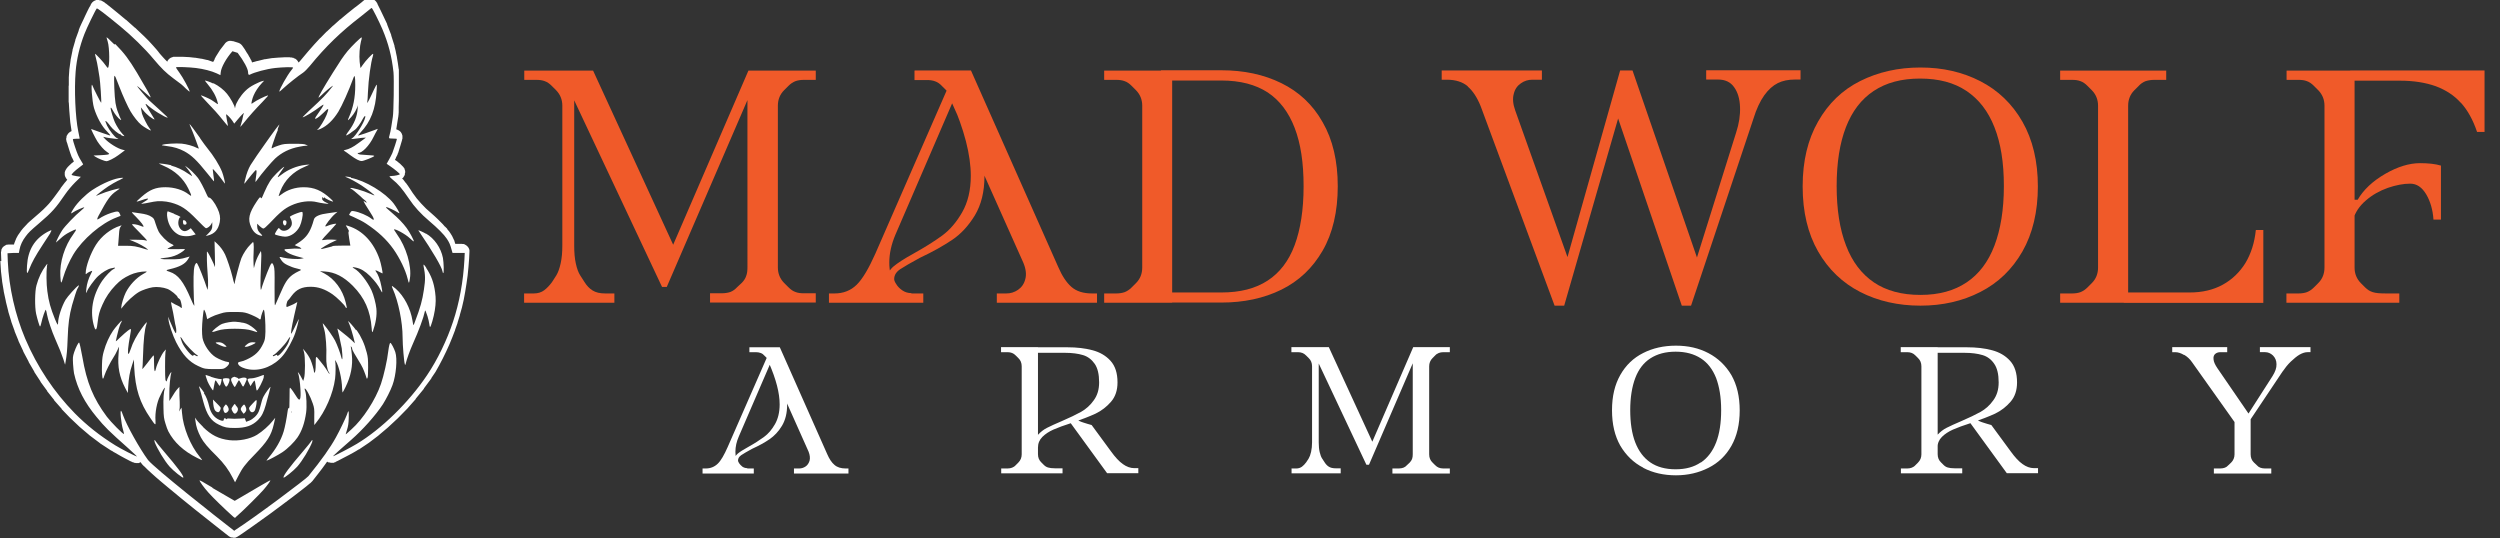 <?xml version="1.0" encoding="UTF-8"?>
<svg xmlns="http://www.w3.org/2000/svg" id="Layer_1" version="1.1" viewBox="0 0 153.69 33.09">
  <rect x="0" y="0" width="153.69" height="33.09" fill="#333333" stroke="none"/>
  <defs>
    <style>
      .st0 {
        fill-rule: evenodd;
      }

      .st0, .st1 {
        fill: #fff;
      }

      .st2 {
        fill: #f05a29;
      }
    </style>
  </defs>
  <path class="st0" d="M9.82,3.28l-.21-.25h0s-.23-.26-.23-.26h0s-.25-.27-.25-.27l-.28-.28-.55-.52h-.01s-.55-.49-.55-.49h-.01s-.48-.4-.48-.4h0s-.38-.31-.38-.31h0s-.2-.16-.2-.16h0s-.15-.12-.15-.12h-.01s-.11-.09-.11-.09l-.04-.02-.07-.04-.05-.03-.06-.02h-.06s-.03-.02-.03-.02h-.06s-.06,0-.06,0h-.06s-.06.03-.06.03l-.05.02-.05.03-.05.04-.04.04-.02.03-.02.02-.02.04-.03.05v.02s-.09.15-.09.15h0s-.11.22-.11.22h0s-.12.25-.12.25h0s-.12.26-.12.26h0s-.12.25-.12.25h0s-.1.22-.1.22h0s-.07.18-.07.18v.03s-.21.57-.21.57v.03s-.17.58-.17.58v.03s-.12.59-.12.59v.03s-.08.58-.08.58v.03s-.03.44-.03.44v.5s-.01.01-.01.01v.5s0,.01,0,.01v.51s.01.01.01.01l.03.5h0s.04.48.04.48h0s.02.23.02.23h0s.03.21.03.21h0s.03.2.03.2h0s.02.14.02.14h-.01s-.05.03-.05.03l-.05.03-.05.04-.04.04-.05.06v.02s-.04.05-.04.05l-.02.05v.06s-.02.06-.02.06v.11s.02.05.02.05v.04s.04.1.04.1h0s.04.14.04.14h0s.05.16.05.16h0s.05.16.05.16h0s.05.15.05.15h0s.05.14.05.14h0s.04.11.04.11l.02.03.09.18v.03s.03.02.03.02l-.11.09-.03.02-.16.15-.03.03-.06.06-.03.04-.04.05-.03.05-.02.03-.02.04-.02.05-.02.06v.06s0,.06,0,.06v.06s.02.05.02.05v.02s.03.06.03.06l.03.05.03.05.04.04h.01s-.12.15-.12.15l-.03.03-.27.35v.02s-.22.3-.22.3l-.17.23-.17.22-.15.18-.16.17-.18.18-.23.21-.61.53h0s-.12.11-.12.11h0s-.09.1-.09.1l-.02.02-.14.15-.03.03-.13.16-.02.03-.14.2-.03.04-.11.2-.02.05-.08.2-.02.05-.02.08h-.33s-.06.01-.06.01h-.06s-.06.03-.06.03l-.05.03-.05.03-.05.04-.04.04-.03.05-.03.05-.02.06v.06s-.02.06-.02.06v.04l.02.52H.02s.04.61.04.61v.02s.07.6.07.6v.02s.1.6.1.6v.02s.13.6.13.6v.02s.15.6.15.6v.02s.18.59.18.59v.02s.21.58.21.58v.02s.23.56.23.56v.02s.3.64.3.64v.02s.33.62.33.62v.02s.35.6.35.6v.02s.38.58.38.58v.02s.41.56.41.56v.02s.43.54.43.54v.02s.46.52.46.52v.02s.48.5.48.5l.02.02.57.54.02.02.6.51.02.02.64.48.02.02.69.45h.02s.15.1.15.1h.01s.19.11.19.11h0s.21.12.21.12h0s.22.12.22.12h0s.21.11.21.11h0s.17.09.17.09h.01s.12.06.12.06h.03s.04.02.04.02l.06.02h.05s.01.01.01.01h.06s.06,0,.06,0h.06s.06-.03.06-.03l.05-.03h0l.05.07.03.04.05.06.02.02.07.07h.01s.09.09.09.09h0s.1.1.1.1h0s.25.23.25.23h0s.29.26.29.26h0s.34.29.34.29h0s.37.31.37.31h0s.4.33.4.33h0s.41.34.41.34h0l.84.68h0s.82.65.82.65h0l.72.57h0s.56.44.56.44l.05.03.05.03.06.02h.06s.06.02.06.02h.12s.06-.03.06-.03l.05-.02.05-.03.26-.17h0s.3-.21.3-.21h0s.33-.23.33-.23h0s.35-.25.35-.25h0s.74-.53.74-.53h0s.74-.55.74-.55h0s.68-.51.68-.51h0s.57-.44.57-.44h0s.23-.18.23-.18h0s.24-.2.24-.2h.01s.09-.09.09-.09l.03-.03.02-.02.03-.04.29-.37h0s.27-.35.27-.35h0s.24-.33.24-.33h0s.07-.1.07-.1h0s.05.03.05.03l.05.02h.06s.06.02.06.02h.12s.02,0,.02,0h.06s.04-.03.04-.03h.04s.03-.03.03-.03l.13-.06h0s.19-.1.19-.1h0s.23-.12.23-.12h0l.25-.13h0s.24-.13.24-.13h0s.21-.12.21-.12h0s.16-.1.16-.1h.02s.58-.39.58-.39l.03-.02.58-.44.02-.02.58-.49.02-.02.57-.53.02-.02.55-.56.02-.02.52-.59v-.02s.5-.61.5-.61v-.02s.46-.62.46-.62v-.02s.25-.37.25-.37h0s.23-.41.23-.41h0s.22-.42.22-.42h0s.21-.43.21-.43h0s.2-.44.2-.44h0s.18-.44.18-.44h0s.17-.44.17-.44v-.02s.15-.42.15-.42v-.02s.14-.45.14-.45v-.02s.13-.46.13-.46h0s.11-.48.11-.48h0s.09-.49.09-.49h0s.08-.5.08-.5h0s.07-.5.07-.5h0s.05-.51.05-.51h0s.04-.51.04-.51h0s.02-.42.02-.42v-.12s-.02-.06-.02-.06l-.02-.05-.03-.05-.04-.05-.04-.04-.05-.04-.05-.03-.05-.03-.06-.02h-.06s-.06-.01-.06-.01h-.39l-.02-.06h0s-.03-.1-.03-.1v-.02s-.04-.08-.04-.08l-.02-.04-.07-.15-.02-.04-.1-.16-.02-.03-.07-.1-.02-.02-.09-.11v-.02s-.13-.13-.13-.13h-.01s-.13-.15-.13-.15h0s-.15-.15-.15-.15h0s-.16-.16-.16-.16h0s-.18-.17-.18-.17h0s-.19-.17-.19-.17l-.35-.31-.3-.31-.27-.31-.25-.34-.15-.23h0s-.14-.21-.14-.21h0s-.13-.18-.13-.18h-.01s-.12-.16-.12-.16l-.02-.03-.08-.08.04-.03h.01s.04-.06.04-.06l.03-.05.03-.05.02-.06v-.06s.02-.06.02-.06v-.06s-.01-.06-.01-.06l-.02-.06-.02-.05v-.03s-.03-.02-.03-.02l-.03-.05-.03-.03-.04-.04-.02-.02-.06-.06h0s-.08-.08-.08-.08h-.01s-.19-.16-.19-.16h-.02s-.07-.06-.07-.06l.06-.11v-.02s.1-.19.1-.19v-.03s.04-.08.04-.08h0s.04-.13.04-.13h0s.09-.29.09-.29h0s.08-.27.08-.27h0s.03-.1.03-.1v-.03s.02-.05.02-.05v-.06s0-.06,0-.06v-.06s-.02-.06-.02-.06l-.02-.06-.03-.05-.03-.05-.04-.04-.05-.04-.05-.03-.05-.03h-.02s-.06-.03-.06-.03h-.01s.01-.06.01-.06h0s.08-.51.08-.51l.04-.24v-.02s.01-.07.01-.07v-.03s.01-.11.01-.11h0s0-.15,0-.15h0s0-.17,0-.17h0s.01-.4.01-.4h0s0-.45,0-.45h0s0-.45,0-.45v-.42h0s0-.19,0-.19h0s0-.16,0-.16h0s0-.14,0-.14v-.11s-.01-.02-.01-.02l-.05-.36h0s-.06-.36-.06-.36v-.02s-.07-.33-.07-.33v-.02s-.08-.32-.08-.32v-.03s-.2-.63-.2-.63v-.03s-.25-.64-.25-.64v-.03s-.19-.4-.19-.4h0s-.21-.44-.21-.44h0s-.1-.2-.1-.2h0s-.08-.16-.08-.16h0s-.03-.07-.03-.07v-.02s-.04-.04-.04-.04v-.02s-.03-.03-.03-.03l-.04-.05-.06-.05h-.01s-.05-.04-.05-.04l-.05-.03-.06-.02h-.06s-.06-.02-.06-.02h-.06s-.06.01-.06.01l-.07.02-.04.02-.05.03-.05.03-.04.03-.06.05-.07.06-.24.19-.2.15h0s-.45.36-.45.36h0s-.43.36-.43.36h-.01s-.41.37-.41.37h-.01s-.39.37-.39.37h-.01s-.38.39-.38.39h-.01s-.37.4-.37.4h0s-.37.42-.37.42h0s-.37.44-.37.44l-.1.12-.1.11-.03.02-.02-.04-.03-.05-.04-.05-.04-.04-.05-.04-.06-.03h-.03s-.05-.04-.05-.04h-.06s-.04-.02-.04-.02h-.08s-.04-.01-.04-.01h-.12s-.17,0-.17,0h-.02s-.36.02-.36.02h-.02l-.36.03h-.03s-.43.07-.43.07h-.03s-.44.11-.44.11h-.02s-.21.06-.21.06h-.02s-.08.03-.08.03l-.03-.06v-.03s-.09-.15-.09-.15v-.02s-.1-.16-.1-.16v-.02s-.12-.18-.12-.18h0s-.12-.2-.12-.2h0s-.14-.2-.14-.2l-.04-.05-.04-.04-.05-.04-.05-.03-.07-.03-.32-.1h-.06s-.06-.02-.06-.02h-.12s-.06.02-.06.02l-.05.02-.05.03-.05.04-.04.04-.02.03-.27.35-.03.04-.22.35-.02.03-.09.17v.03s-.08.14-.08.14h-.03s-.31-.11-.31-.11h-.03s-.34-.08-.34-.08h-.03s-.36-.06-.36-.06h-.03s-.36-.04-.36-.04h-.02s-.39-.02-.39-.02h-.19s-.16,0-.16,0h-.02s-.1,0-.1,0h-.08s-.05.02-.05.02l-.06.02-.05.02-.05.03-.05.04-.04.04-.04.05-.03.05v.03h-.01l-.13-.13-.13-.14-.16-.18-.17-.2h0s-.01-.01-.01-.01ZM14.42,32.61c1.28-.82,4.43-3.19,4.54-3.34.82-1.01,1.35-1.76,1.69-2.38.23-.41.6-1.19.67-1.38.11-.34.13-.31.12.18-.01.35-.04.52-.11.74-.05.15-.08.27-.08.27s.03-.02.06-.04c.03-.02.16-.14.3-.27.7-.62,1.47-1.8,1.81-2.79.17-.5.39-1.46.45-2.02.04-.3.09-.52.13-.5.06.02.22.33.3.56.14.42.05,1.43-.17,2.03-.13.36-.39.86-.59,1.18-.46.7-1.24,1.57-1.96,2.2-.56.48-1.12.99-1.11,1,.02.02,1.12-.55,1.46-.76,1.53-.92,3.2-2.55,4.32-4.22.65-.96,1.23-2.17,1.6-3.29.39-1.17.63-2.48.7-3.81l.02-.42h-.75l-.05-.17c-.1-.37-.15-.47-.3-.7-.17-.26-.56-.65-1.09-1.1-.51-.43-.91-.87-1.23-1.35-.46-.67-.65-.9-1.06-1.23-.08-.07-.15-.14-.15-.15s.06-.03.14-.03c.16,0,.5-.07.5-.11s-.34-.32-.59-.49l-.22-.15.14-.25c.08-.14.17-.32.21-.41.06-.14.28-.82.28-.87,0-.01-.1-.02-.23-.02s-.24-.01-.25-.03,0-.1.03-.19.08-.33.11-.54c.03-.21.07-.48.09-.58.05-.27.08-2.35.04-2.74-.11-.99-.31-1.76-.68-2.64-.2-.47-.62-1.31-.66-1.31-.02,0-.06.03-.09.06-.03.03-.28.23-.56.45-1.24.95-2.17,1.85-3.15,3.05-.14.17-.33.36-.42.42-.31.2-.94.71-1.2.95-.14.14-.26.23-.26.21,0-.14.5-1.02.73-1.3.06-.08.12-.15.12-.17,0-.05-.65-.03-1.1.02-.54.06-1.27.26-1.56.41-.07.04-.11-.01-.11-.15,0-.2-.26-.69-.64-1.19l-.32-.1c-.39.44-.69.99-.72,1.29l-.02.18-.23-.11c-.33-.15-.8-.27-1.28-.33-.41-.05-1.19-.08-1.22-.04-.01.01.08.16.21.33.21.28.63,1.06.63,1.16,0,.02-.1-.06-.22-.17-.27-.27-.29-.28-.78-.64-.47-.35-.73-.61-1.22-1.19-.53-.64-1.34-1.43-2.06-2.02-.95-.78-1.4-1.12-1.43-1.09-.07.07-.63,1.22-.76,1.57-.29.74-.48,1.55-.54,2.31-.09,1.1-.02,2.81.16,3.67.05.24.09.44.09.45s-.09.01-.21.01c-.15,0-.21.01-.21.05,0,.07.23.77.32.96.04.1.13.26.2.37s.12.2.11.2c0,0-.11.08-.22.17-.31.23-.53.45-.48.48.02.01.16.05.3.07l.26.04-.35.34c-.2.2-.45.5-.59.7-.6.88-.82,1.13-1.63,1.82-.56.48-.64.56-.82.8-.2.26-.33.54-.38.81l-.04.21h-.35s-.35.02-.35.02l.02.52c.07,1.57.45,3.26,1.07,4.73.74,1.74,1.77,3.28,3.04,4.58.74.75,1.55,1.39,2.5,1.98.32.2,1.3.71,1.33.68,0,0-.22-.22-.5-.47-1.27-1.13-1.47-1.33-1.98-1.95-.74-.89-1.18-1.74-1.39-2.69-.02-.08-.04-.34-.06-.57-.02-.41-.02-.45.07-.73.1-.29.25-.59.3-.59.03,0,.11.38.2.87.27,1.59.67,2.56,1.51,3.69.24.32,1.01,1.1,1.05,1.06.01-.01-.02-.13-.06-.27-.11-.37-.2-1.24-.11-1.15.02.02.07.14.11.26.22.62,1.03,2.07,1.54,2.76.46.55,4.08,3.41,5.31,4.36h0ZM11.45,13.64c.05.11,0,.19-.11.17-.06,0-.08-.04-.09-.15-.01-.12,0-.13.07-.12.05,0,.1.05.12.1h0ZM17.61,13.62c.02.12-.03.24-.1.24-.09,0-.16-.22-.08-.3.05-.05.17,0,.18.06h0ZM15.71,21.07c0,.05-.45.25-.57.25-.13,0-.13,0,.03-.14.1-.09.22-.14.35-.14.11,0,.19.01.19.03h0ZM13.26,21.07c0,.05.45.25.57.25.13,0,.13,0-.03-.14-.1-.09-.22-.14-.35-.14-.11,0-.19.01-.19.03h0ZM14,24.99c.09.14.08.26-.03.35-.11.09-.19.05-.23-.11-.03-.13-.02-.16.05-.26.04-.06.09-.11.1-.11.01,0,.06.06.11.12h0ZM15.08,24.97c.09.15.08.29-.02.39l-.08.08-.09-.11c-.05-.06-.09-.14-.09-.19,0-.07.16-.27.21-.27.01,0,.05.05.08.1h0ZM14.58,25.03c.08.09.06.23-.04.34-.09.1-.17.07-.25-.09-.07-.13-.07-.16-.02-.24.03-.05.08-.12.11-.16.06-.06.06-.06.09,0,.02.04.07.1.11.14h0ZM14.06,23.26c.08.03.07.17-.04.38q-.09.18-.15.11c-.09-.12-.19-.39-.17-.45.02-.05.24-.07.36-.03ZM13.55,25.18c-.06.16-.12.19-.22.14-.13-.06-.19-.2-.22-.49l-.02-.27.25.25c.25.25.25.25.21.36ZM15.78,24.66c0,.18-.08.54-.13.6-.12.14-.25.1-.32-.08-.04-.11-.03-.12.18-.35.12-.13.23-.24.24-.24.01,0,.03.03.03.08h0ZM14.53,23.2c.06.02.11.05.11.07s.03.02.06.01c.24-.1.47-.09.47.03,0,.02-.05.15-.11.27-.12.25-.11.25-.26-.04-.05-.09-.1-.17-.11-.17s-.07.1-.13.21c-.06.12-.11.21-.13.21s-.08-.09-.14-.21c-.12-.23-.11-.33.04-.39.04-.02.08-.03.08-.03,0,0,.05.02.11.04h0ZM12.95,23.16c.16.06.38.11.49.13l.19.02-.02.12c-.03.17-.08.29-.11.29-.01,0-.07-.08-.13-.18-.06-.11-.11-.17-.13-.15-.02.02-.05.16-.08.32s-.05.29-.06.29c-.04,0-.26-.36-.34-.55-.09-.23-.14-.4-.11-.4,0,0,.15.05.31.1h0ZM16.22,23.17c-.04.22-.36.84-.43.84-.02,0-.05-.13-.07-.3-.02-.17-.06-.31-.07-.32-.01,0-.08.07-.14.17l-.11.18-.09-.18c-.05-.1-.09-.19-.09-.22,0-.05.08-.08.23-.08.12,0,.36-.06.61-.16.18-.07.18-.07.15.06h0ZM19.2,27.16c-.17.44-.61,1.17-.93,1.53-.22.25-.82.73-.84.67-.03-.11.35-.62,1.18-1.59.3-.35.54-.65.54-.67s.02-.04.04-.04c.03,0,.03.04,0,.1h0ZM9.5,27.16c.17.44.61,1.17.93,1.53.22.25.82.73.84.67.03-.11-.35-.62-1.18-1.59-.3-.35-.54-.65-.54-.67s-.02-.04-.04-.04c-.03,0-.03.04,0,.1h0ZM14.79,19.82c.28.03.42.08.67.25.2.14.38.32.35.35,0,0-.16-.04-.33-.1-.21-.07-.56-.11-1.05-.11-.48,0-.83.04-1.04.11-.17.06-.33.1-.34.09-.05-.05.42-.43.61-.5.21-.08.64-.15.82-.13.06,0,.19.02.3.03h0ZM3.1,14.32c-.04.07-.25.39-.47.72-.46.7-.67,1.09-.83,1.5-.14.37-.17.32-.14-.21.06-.97.46-1.63,1.25-2.07.13-.07.25-.12.25-.1,0,.02-.02.09-.07.15h0ZM26.19,14.36c.51.29.92.88,1.04,1.5.05.29.07.93.02.93-.02,0-.04-.05-.05-.12-.05-.27-.6-1.21-1.41-2.4-.04-.05-.07-.1-.07-.11,0-.02.26.09.47.21h0ZM10.7,13.15c.33.13.47.21.37.21-.05,0-.11.2-.11.34,0,.27.19.51.4.51.06,0,.17-.04.24-.09l.13-.09.15.19.15.19-.2.06c-.29.09-.7.06-.9-.07-.33-.19-.57-.56-.64-1-.04-.21-.02-.41.03-.41.01,0,.19.07.39.15h0ZM18.6,13.09c.04.11-.06.59-.17.82-.19.38-.56.64-.9.64-.16,0-.61-.1-.63-.15-.02-.03.19-.38.24-.38.01,0,.05.03.08.07.21.23.67.03.72-.31.02-.12-.03-.29-.12-.44-.02-.03.19-.14.44-.23.29-.1.32-.11.35-.03h0ZM12.53,24.16c.15.22.25.48.34.86.09.37.29.64.59.78.21.1.3.09.3-.02,0-.08.07-.09.14-.03.03.03.05.03.06,0,0-.03.07-.03.16-.02.18.02.35.02.68,0l.25-.02.04.11.04.11.19-.07c.23-.09.48-.32.58-.55.04-.1.11-.3.14-.45.03-.15.1-.37.16-.48.1-.2.43-.65.43-.59,0,.02-.05.2-.1.4s-.15.52-.19.7c-.13.46-.25.7-.48.93-.35.35-.76.49-1.41.49-.49,0-.64-.03-.99-.2-.5-.24-.74-.6-.96-1.41-.1-.38-.19-.7-.26-.92-.03-.1.12.08.32.37h0ZM13.05,29.99c.26.15.68.39.93.54l.45.26.53-.31c.29-.17.78-.46,1.09-.64s.56-.32.57-.31c.02.02-.2.33-.42.58-.22.26-1.31,1.34-1.54,1.53-.08.07-.16.14-.18.17-.03.04-.06.03-.19-.09-.44-.39-1.21-1.14-1.46-1.42-.3-.33-.59-.74-.56-.77,0,0,.08.03.17.08s.36.22.63.37h0ZM17.09,7.97c-.07.17-.16.39-.19.49s-.09.27-.13.38c-.1.28-.09.32,0,.25.04-.03.21-.09.38-.15.28-.09.34-.1.92-.1.49,0,.64.01.74.06l.12.06h-.13c-.07,0-.25.03-.4.06-.6.11-1.09.36-1.49.73-.22.21-.85.95-1.08,1.28-.07.09-.12.16-.13.16,0,0,.01-.16.04-.34.05-.32.04-.41-.02-.39-.03.01-.44.5-.58.69-.06.08-.11.15-.12.14s.02-.14.06-.29c.07-.31.19-.63.32-.85.1-.17.66-.99.86-1.26.08-.11.23-.32.34-.48.19-.28.56-.76.58-.76,0,0-.05.14-.12.31h0ZM12.3,8.5c.17.24.36.51.44.6.4.49.74,1.04.91,1.46.08.19.2.7.18.73,0,0-.08-.09-.16-.21-.16-.23-.57-.71-.59-.69,0,0,.01.18.04.38s.05.37.04.38-.19-.22-.42-.5c-.65-.81-.97-1.11-1.41-1.35-.32-.17-.64-.27-1.07-.32-.32-.04-.35-.05-.27-.08.15-.06.83-.1,1.18-.07.3.03.71.14.95.27.1.05.11.05.09-.01-.05-.16-.38-1.04-.47-1.23-.05-.11-.09-.21-.09-.23,0-.04.34.41.66.87h0ZM13.13,5.12c.32.16.63.4.83.65.2.24.47.73.48.87,0,.04.02,0,.03-.09.04-.23.31-.66.6-.95.17-.17.33-.28.58-.41.19-.1.4-.19.47-.2l.12-.03-.16.17c-.19.2-.39.5-.49.74-.08.18-.15.48-.13.51,0,0,.07-.03.13-.08.14-.11.72-.4.86-.43.08-.02,0,.06-.32.4-.39.4-.8.85-1.19,1.34-.09.11-.17.2-.17.19s.03-.12.07-.24.08-.29.09-.37.04-.18.06-.21c.05-.11-.16.1-.39.38l-.2.24-.11-.17c-.12-.18-.36-.42-.39-.4,0,0,.01.17.05.36.04.19.07.35.06.36,0,0-.13-.14-.28-.33-.35-.44-.6-.71-1.05-1.18-.2-.21-.35-.38-.33-.38.06,0,.53.21.64.28.05.03.13.09.18.12s.12.08.16.11c.08.05.08.05.05-.07-.08-.36-.31-.77-.61-1.12-.09-.11-.17-.21-.17-.22,0-.03.3.07.5.17h0ZM2.89,16.4c-.05.25-.04,1.08.02,1.5.08.63.2,1.05.47,1.72.15.36.19.41.19.24,0-.34.22-1.02.46-1.43.12-.2.66-.8.78-.87.06-.03.06-.03.02.06-.02.05-.05.11-.07.13-.04.05-.22.62-.33,1.01-.17.63-.24,1.14-.27,2.03-.03.78-.05,1-.13,1.47l-.03.16-.1-.32c-.11-.33-.26-.71-.51-1.27-.2-.45-.45-1.19-.5-1.49-.02-.14-.06-.27-.07-.29-.03-.05-.21.47-.29.84-.02.1-.05.18-.07.18-.03,0-.16-.43-.24-.78-.09-.42-.08-1.39.02-1.74.13-.49.33-.89.59-1.24.04-.05.07-.09.08-.09,0,0,0,.08-.03.16h0ZM26.2,16.47c.32.49.47.9.55,1.5.05.38.05.66-.02,1.11-.06.4-.25,1.05-.29,1.02-.02,0-.04-.09-.05-.19s-.06-.3-.11-.47c-.09-.28-.14-.39-.15-.34-.1.46-.37,1.19-.75,2.04-.16.35-.39.98-.44,1.22-.02.09-.03.1-.05.04-.05-.13-.14-1.16-.14-1.67,0-.92-.26-2.2-.6-2.96-.04-.09-.07-.18-.06-.19s.12.07.24.17c.51.45.91,1.21,1.03,1.97.02.16.05.28.06.27.01-.01.06-.12.1-.24.33-.87.44-1.27.54-1.94.1-.64.09-.91-.02-1.45-.03-.15.03-.11.17.11h0ZM12.48,26.25c.51.5.96.73,1.62.81.57.07,1.28-.07,1.7-.33.34-.21.75-.58.96-.85.09-.11.16-.2.16-.19,0,.01-.04.19-.09.4-.16.69-.4,1.06-1.19,1.87-.58.59-.74.81-1,1.32l-.19.37-.14-.27c-.25-.49-.54-.89-.97-1.32-.57-.56-.82-.86-.99-1.17-.19-.36-.3-.67-.34-1.04l-.02-.18.08.12c.04.07.23.27.42.46h0ZM7.29,11.09c-.19.1-.48.26-.64.37-.31.21-.76.56-.74.58,0,0,.12-.04.25-.1.34-.15,1.19-.4,1.19-.34,0,0-.08.07-.19.14-.38.26-.55.5-1.1,1.52-.12.23-.11.28.04.18.19-.13.46-.26.73-.35.39-.12.46-.12.53.04.03.07.06.13.05.14,0,0-.12.05-.25.1-.93.35-2.08,1.33-2.65,2.27-.23.38-.51,1-.62,1.4-.05.2-.11.34-.13.33s-.04-.19-.05-.4c-.05-.85.26-1.85.81-2.59.1-.13.17-.25.15-.27s-.18.05-.37.15c-.24.12-.42.25-.6.42-.14.13-.26.23-.26.23,0-.06.24-.54.38-.75.16-.25.81-.93,1.18-1.23.11-.09.19-.17.18-.18-.03-.03-.56.21-.68.3-.17.13-.17.07.02-.22.24-.38.74-.87,1.14-1.14.67-.44,1.42-.75,1.84-.76.13,0,.11,0-.21.17h0ZM19.03,10.12s-.14.06-.29.13c-.72.3-1.25.83-1.51,1.51-.05.14-.1.27-.1.29s.08-.03.17-.1c.36-.28.86-.44,1.37-.44.64,0,1.11.2,1.66.71.09.08.15.15.15.16,0,.06-.53-.19-.53-.24,0-.02-.03-.01-.06.03-.06.07-.06.07-.04,0,.02-.1-.03-.07-.05.02-.02.08.08.19.27.27.07.03.13.06.13.07,0,.02-.51-.05-.7-.1-.45-.12-1.09-.04-1.6.2-.41.19-.68.41-1.34,1.11-.18.19-.32.31-.37.31-.04,0-.14-.07-.23-.15l-.15-.15v.16c0,.18.06.31.21.45.14.14.14.16-.02.12-.26-.07-.43-.23-.56-.52-.22-.48-.14-.85.34-1.57.18-.27.21-.3.26-.23.04.06.03.08.21-.34.26-.59.41-.82.76-1.17.18-.18.36-.34.41-.37.08-.04.08-.04-.02.09-.13.17-.33.48-.33.52,0,.02.11-.05.23-.15.42-.33.96-.54,1.45-.6.21-.03.32-.02.29.01h0ZM21.56,10.93c.9.17,2.12.91,2.64,1.58.16.21.39.6.35.6-.01,0-.07-.03-.13-.07-.13-.09-.63-.32-.67-.31-.05.02,0,.06.34.35.38.32.69.64.91.94.18.24.47.79.44.82-.01.01-.12-.07-.24-.19-.27-.26-.98-.64-.98-.53,0,.01.08.13.17.26.58.8.93,1.97.81,2.74-.02.15-.05.27-.06.27s-.05-.11-.08-.25c-.13-.54-.48-1.26-.87-1.82-.42-.59-.94-1.08-1.68-1.57-.21-.14-.49-.28-.78-.41-.15-.06-.27-.12-.27-.13s.03-.07.07-.13c.07-.11.08-.12.22-.1.33.05.84.27,1.08.46.23.18.19,0-.09-.42-.21-.32-.39-.62-.39-.66,0-.01.05.01.11.06q.11.08.07,0s-.07-.1-.11-.12-.16-.13-.27-.24c-.24-.22-.54-.46-.58-.46-.02,0-.03-.01-.03-.03,0-.08.77.14,1.24.35.12.06.23.1.24.09.02-.02-.45-.38-.78-.6-.36-.23-.71-.42-.94-.51-.17-.06-.04-.06.29,0h0ZM10.52,10.18c.35.09.73.27,1.04.49.13.09.24.16.25.16.02-.02-.14-.27-.31-.48l-.13-.16.12.08c.16.1.51.45.68.67.13.17.36.61.54,1.02.06.14.11.2.14.19.09-.03.36.32.52.67.15.32.19.56.14.83-.09.47-.32.73-.74.83l-.12.03.17-.17c.2-.2.23-.28.23-.51v-.17l-.07.13c-.07.12-.22.24-.32.24-.03,0-.28-.24-.56-.53-.65-.67-.98-.88-1.6-1.05-.35-.09-.76-.11-1.05-.05-.37.08-.75.14-.77.13,0,0,.07-.06.18-.12.3-.17.32-.25.05-.17-.09.03-.24.08-.33.11-.09.03-.17.05-.18.04s.12-.13.29-.28c.51-.45.88-.6,1.48-.6.55,0,1.09.17,1.43.44.21.17.2.1-.03-.37-.3-.61-.82-1.09-1.5-1.38-.15-.07-.29-.13-.3-.14-.04-.03.48.03.76.1h0ZM7.09,2.71c.56.57.83.93,1.33,1.76.56.94.84,1.44.84,1.51,0,.02-.08-.04-.17-.13-.27-.25-.65-.57-.66-.56-.02.02.59.74.74.88.08.07.32.29.55.5.22.21.46.42.51.47.31.27-.42-.11-.89-.46-.14-.1-.27-.21-.3-.24s-.06-.05-.08-.05c-.04,0,.07.2.35.63.1.16.19.3.19.31,0,.04-.14-.04-.31-.17-.1-.08-.27-.23-.36-.35l-.17-.21.02.13c.01.07.04.19.05.26.06.2.33.73.45.88.06.07.1.14.09.15-.02.02-.41-.2-.58-.34-.2-.16-.48-.52-.67-.84-.15-.25-.49-1-.66-1.45-.26-.68-.3-.78-.33-.71-.04.11.01,1.3.07,1.65.03.19.09.4.12.48s.07.18.09.23c.01.05.06.15.09.22.07.13.07.13,0,.1-.11-.06-.34-.34-.45-.55-.1-.19-.15-.24-.15-.15s.17.66.26.85c.12.26.31.55.46.71.07.07.13.14.13.15,0,0-.05,0-.11-.02-.06-.02-.11-.05-.11-.07s-.02-.03-.04-.03c-.09,0-.47-.31-.59-.48-.15-.21-.29-.36-.32-.33-.01.01.04.13.1.28.14.29.48.72.61.77.19.07.07.07-.44,0-.13-.02-.27-.04-.32-.06l-.09-.02.07.08c.25.29.84.66,1.15.72l.12.03-.11.08c-.06.04-.19.15-.31.23-.23.17-.6.36-.72.36-.1,0-.52-.17-.67-.27l-.12-.08.42-.02c.41-.02.54-.04.54-.09,0-.01-.07-.07-.16-.13-.15-.09-.41-.39-.57-.64-.15-.25-.41-.77-.37-.75.23.08.68.25.82.29.1.03.22.07.27.09.09.03.09.02.06-.03-.02-.03-.1-.12-.18-.2-.31-.3-.63-.88-.8-1.44-.12-.4-.21-1.68-.1-1.39.06.17.52,1.08.54,1.07.03-.03-.06-1.32-.1-1.55-.02-.11-.06-.36-.09-.56-.03-.2-.09-.49-.13-.63-.04-.14-.06-.27-.06-.27.03-.03.54.53.65.7.06.09.12.16.14.16.12-.03.11-1.24-.01-1.62-.04-.13-.07-.23-.07-.24,0-.05.12.06.48.42h0ZM22.2,2.5c-.09.36-.13.91-.09,1.3.02.2.05.37.05.38s.07-.08.14-.19c.16-.24.61-.72.64-.68.01.01,0,.08-.02.15-.12.36-.27,1.44-.3,2.2-.01.29-.03.56-.04.6-.05.18.07-.02.26-.43.11-.25.24-.5.27-.56.07-.11.07-.11.04.34-.06,1.09-.36,1.88-.99,2.54-.1.1-.16.19-.15.19.04,0,.74-.24.97-.33.12-.05.23-.09.24-.09s-.02.06-.06.13-.13.23-.18.34c-.27.57-.75,1.06-.99,1.01-.02,0,0,.02.02.05.05.05.16.06.54.08.38.02.48.03.45.07-.05.06-.65.3-.76.3-.15,0-.36-.11-.69-.35-.17-.13-.34-.25-.38-.27-.06-.04-.05-.04.08-.07.18-.03.48-.18.74-.38.12-.09.28-.2.36-.26s.15-.11.14-.11c-.01-.01-.36.02-.77.08-.16.02-.16.02-.07-.04.22-.14.72-.93.8-1.27.04-.15-.04-.12-.13.05-.17.33-.39.63-.53.72-.08.05-.16.11-.17.12-.04.05-.3.21-.34.21-.02,0,.04-.12.15-.26.35-.47.53-.91.56-1.41,0-.15.01-.23,0-.18-.03.19-.22.52-.4.72-.1.11-.19.2-.2.19s.02-.1.07-.2c.26-.6.38-1.19.38-1.94,0-.59-.03-.69-.12-.44-.28.77-.69,1.68-.92,2.06-.33.53-.69.87-1.11,1.06-.15.07-.26.07-.14,0,.09-.05.42-.59.53-.87.17-.44.13-.46-.2-.12-.13.13-.32.29-.42.34-.13.07-.12,0,.04-.22.24-.34.4-.58.39-.62,0-.02-.08.03-.17.09-.35.28-1.08.72-1.12.68,0,0,.17-.19.4-.4.87-.8,1.05-.99,1.43-1.48.05-.06.05-.07,0-.04-.09.05-.44.34-.65.55-.11.11-.2.18-.2.17,0-.08.26-.54.89-1.55.45-.72.61-.96.9-1.32.23-.28.8-.84.86-.84.02,0,.01.08-.02.19h0ZM21.91,20.27c.3.43.5.87.64,1.42.07.27.08.41.08.9,0,.38-.01.61-.04.65-.04.07-.04.06-.07-.04-.01-.06-.08-.23-.14-.39-.1-.26-.21-.45-.61-1.1-.06-.1-.12-.23-.12-.27,0-.05-.03-.11-.06-.13-.04-.03-.04-.03-.02.03.01.04.04.24.06.46.07.68-.06,1.33-.39,2-.09.18-.17.33-.18.33s-.02-.12-.03-.26c-.01-.58-.21-1.42-.38-1.66l-.06-.08.02.1c.03.15.03.74-.01,1.05-.12.92-.6,2.02-1.19,2.74l-.09.11v-.51c.01-.48,0-.54-.09-.81-.14-.43-.44-.98-.5-.92-.01.01,0,.09.04.18.07.19.1.94.05,1.29-.09.64-.26,1.13-.53,1.53-.19.28-.61.7-.93.91-.25.17-.91.52-.97.52-.02,0,.05-.09.14-.2.42-.5.74-1.04.91-1.6.08-.27.18-.77.25-1.29.02-.13.03-.16.07-.13.03.03.04-.11.04-.63,0-.61,0-.66.05-.62.06.05.24.31.4.57.19.3.26.14.22-.5-.02-.39-.09-.86-.15-1-.05-.13.12.1.22.31l.1.19.05-.16c.08-.24.08-1.33,0-1.61l-.06-.21.09.11c.16.19.29.39.37.57.09.2.21.62.21.72,0,.04.01.07.03.07.05,0,.08-.18.08-.59,0-.45.01-.46.21-.2.07.09.19.24.27.34s.19.27.25.37.11.17.12.15c0-.02-.01-.07-.04-.1-.1-.11-.18-.59-.16-.96.03-.46-.03-1.33-.12-1.64-.13-.48-.13-.45-.01-.31.21.25.55.74.67.97.12.23.34.81.39,1.05.01.06.04.11.05.09.03-.03,0-.48-.03-.67-.11-.55-.22-1.05-.25-1.13-.03-.09-.03-.09.03-.05.28.21.85.68.97.82.06.07.06.07.04-.03-.1-.43-.27-.99-.33-1.11-.04-.08-.07-.15-.07-.16,0-.05.33.32.5.56h0ZM17.91,25.34s.01.05.02.02c.01-.03,0-.06,0-.07-.01-.01-.02.01-.02.05h0ZM7.44,19.83c-.1.22-.19.54-.25.82-.03.15-.06.29-.07.32,0,.03.11-.07.27-.23s.38-.34.48-.42c.21-.15.21-.16.13.29-.13.72-.17,1.13-.1,1.15.02,0,.08-.13.14-.31.12-.39.37-.85.68-1.27.29-.4.35-.45.28-.25-.11.32-.18.94-.21,1.99-.01.38-.03.72-.04.76s.12-.12.3-.35c.17-.23.34-.44.37-.47.04-.04.05.03.05.44,0,.54.05.67.12.34.06-.26.35-.88.5-1.04l.11-.12-.03.18c-.03.22-.03,1.56,0,1.69.03.1.09.13.09.04,0-.07.2-.46.25-.5.03-.02.03,0,.02.04-.06.16-.13.88-.12,1.29v.43s.1-.15.1-.15c.19-.32.3-.48.41-.6l.11-.12v.51c.02.28.02.57.02.65,0,.08,0,.19-.02.25l-.03.11.08-.12.08-.12.03.33c.07.9.52,2,1.08,2.68.1.12.17.22.16.22s-.14-.05-.31-.14c-.84-.42-1.42-.96-1.77-1.63-.04-.08-.13-.3-.18-.49-.09-.3-.11-.4-.12-.94-.02-.56.02-1.04.08-1.2.06-.15-.08.02-.16.19-.04.09-.1.21-.13.27-.19.36-.32,1.03-.28,1.51.02.32,0,.31-.31-.15-.66-.96-.93-1.79-1-3.14l-.02-.47-.11.34c-.14.4-.21.82-.24,1.34l-.02.38-.16-.3c-.36-.69-.48-1.31-.41-2.12.02-.23.03-.42.03-.43s-.05.1-.11.23-.16.33-.24.44c-.18.27-.47.85-.55,1.1-.03.11-.07.2-.09.2-.05,0-.08-.4-.06-.88.01-.37.04-.56.11-.8.13-.48.34-.93.57-1.27.12-.18.5-.62.54-.62,0,0-.01.06-.04.13h0ZM8.58,13.11c.37.05.58.11.75.23.12.08.15.12.23.4.05.17.14.39.19.49.13.24.51.63.74.74.1.05.19.1.19.11s-.09.06-.2.11-.19.1-.18.11c.03.03,1,.01,1.04.01.11,0-.15.2-.43.34-.25.12-.46.17-.84.21-.39.04-.2.09.37.08.57,0,.68-.01,1.04-.12l.18-.05-.11.18c-.17.28-.51.46-1.12.6-.1.02-.19.05-.19.07s.08.06.19.09c.52.17.85.6,1.3,1.66.18.42.25.53.21.3-.02-.09-.03-.57-.04-1.07-.01-.94.02-1.24.13-1.39.05-.06.05-.06.1,0,.08.11.43.99.63,1.61,0,.01.02-.1.03-.25s0-.52-.03-.83c-.04-.47-.05-1.02-.04-1.25,0-.08.08.04.28.44.1.19.19.41.21.48.01.07.02-.26,0-.73l-.02-.85.17.16c.19.18.35.39.48.66.11.23.35.94.45,1.36.04.19.09.37.11.41.03.07.03.07.03,0,0-.14.32-1.33.41-1.55.12-.29.36-.65.56-.84l.16-.16.03.1c.01.05.02.33,0,.62s0,.6,0,.71l.02.19.04-.16c.07-.27.15-.47.27-.69l.12-.21.02.12c.01.07.01.24,0,.39s-.02.64-.04,1.1c-.02.86,0,.95.11.52.03-.1.16-.46.29-.79.27-.67.3-.71.41-.42.05.16.06.31.05,1.33,0,.95,0,1.14.04,1.07.02-.05.15-.32.27-.61.33-.77.48-1.01.8-1.25.11-.08.27-.17.36-.21.09-.03.16-.08.16-.09s-.13-.06-.28-.09-.39-.12-.53-.19c-.21-.1-.3-.17-.4-.31-.07-.1-.12-.19-.11-.2s.12,0,.24.04c.26.07.9.11,1.11.06l.14-.03-.16-.04c-.4-.1-.67-.2-.82-.29-.17-.11-.27-.18-.17-.22l.59-.04c.42.02.45.02.38-.03-.04-.03-.08-.06-.09-.06s-.08-.03-.16-.06l-.13-.06.17-.11c.45-.28.68-.55.86-1.01.06-.16.11-.31.11-.33s.03-.09.05-.16c.08-.17.36-.29.85-.35.21-.03.43-.06.49-.07l.1-.02-.14.12c-.24.2-.65.74-.61.78,0,0,.07,0,.14-.04.21-.09.56-.16.53-.11-.01.02-.21.24-.43.48-.51.54-.51.54-.31.5.08-.02.3-.03.49-.02.33.01.33.01.21.06-.41.18-.96.5-.89.52.02,0,.15-.02.29-.06.14-.04.29-.08.31-.08s.08-.02.11-.04c.03-.02.28-.03.57-.03h.52s-.07-.42-.07-.42c-.05-.32-.06-.43-.03-.45.03-.02,0-.07-.07-.19-.06-.09-.11-.17-.11-.18s.07,0,.15.03c.89.28,1.57,1.01,1.93,2.06.08.23.2.83.18.86,0,0-.1-.04-.21-.1-.2-.11-.28-.12-.2-.02.13.16.26.5.34.92.08.41.07.45-.05.22-.16-.31-.34-.54-.65-.86-.31-.3-.55-.45-.87-.52-.22-.05-.26-.02-.1.06.31.16.81.8,1.06,1.34.13.28.27.82.3,1.12.04.4-.03.88-.22,1.41-.03.09-.06.01-.07-.2-.08-1.08-.43-1.87-1.16-2.61-.56-.56-1.1-.84-1.72-.88l-.3-.02.27.14c.62.33,1.12.99,1.31,1.77.04.15.07.29.07.31,0,.07-.06.05-.09-.03-.03-.1-.55-.61-.79-.77-.47-.32-.88-.46-1.34-.46-.54,0-.88.16-1.18.57-.09.13-.18.24-.2.25-.1.07-.16.46-.07.42.02-.01.13-.05.24-.1.11-.04.24-.11.3-.15.09-.06.1-.06.08-.01-.01.03-.09.38-.18.78-.17.76-.23,1.15-.18,1.12.02-.01.1-.17.19-.35.24-.5.27-.56.27-.55.02.02-.13.62-.22.87-.15.44-.5,1.07-.75,1.37-.53.64-1.33.97-2.08.86-.3-.04-.59-.17-.66-.3-.06-.11-.03-.15.14-.18.08-.01.25-.07.37-.13.52-.24.79-.5,1.02-.99.1-.22.11-.27.13-.72.01-.47-.04-1.3-.1-1.35-.03-.03-.18.39-.18.5,0,.08-.05.13-.09.08-.04-.06-.43-.25-.71-.35-.25-.08-.34-.09-.82-.09-.48,0-.57,0-.88.1-.19.05-.45.15-.58.22l-.22.12-.02-.08s-.03-.13-.04-.18c-.03-.14-.12-.34-.14-.32-.04.04-.12.86-.12,1.2,0,.19.01.43.03.53.08.43.45.97.81,1.19.21.13.62.29.74.29.17,0,.08.21-.15.36-.12.08-.17.08-.66.08-.56,0-.63-.01-1.01-.19-.56-.26-.96-.7-1.35-1.46-.19-.37-.45-1.13-.47-1.39l-.02-.18.09.23c.15.37.34.78.38.78.04,0,.04-.24,0-.39-.02-.07-.07-.3-.1-.51s-.1-.53-.14-.7c-.04-.17-.06-.31-.05-.31s.06.03.12.07c.05.04.18.1.27.14.09.04.19.1.21.13.07.09.08-.05.02-.29-.04-.17-.07-.23-.13-.26-.05-.03-.09-.07-.09-.09,0-.09-.43-.44-.63-.51-.26-.1-.64-.14-.9-.1-.26.04-.65.18-.83.28-.34.2-.79.62-1.02.93l-.08.11v-.11c0-.14.15-.64.27-.88.24-.47.64-.9,1.08-1.15.24-.13.25-.15.15-.15-.3,0-.68.08-.96.21-.4.19-.59.32-.9.64-.33.34-.61.75-.8,1.19-.19.42-.24.63-.29,1.04-.05.5-.12.61-.21.34-.29-.92-.12-1.94.48-2.84.2-.29.55-.66.71-.73.1-.04.11-.11.02-.08-.03,0-.12.03-.19.04-.19.04-.53.24-.78.47-.23.21-.65.79-.69.95-.04.17-.07.07-.04-.17.03-.3.14-.65.28-.91.06-.1.09-.19.08-.19-.05,0-.29.11-.34.17-.06.05-.06.05-.06-.03,0-.4.3-1.22.63-1.74.34-.54.92-.99,1.49-1.17l.09-.03-.07.1c-.05.07-.08.19-.09.42-.01.18-.03.42-.04.53l-.02.21h.47c.47,0,.64.03,1.22.21.18.05.18.05.11-.01-.1-.1-.56-.36-.85-.47l-.25-.1h.41c.22,0,.46.01.53.03s.13.03.14.02-.19-.23-.45-.49c-.26-.26-.47-.48-.47-.5,0-.05.32,0,.51.08.09.04.18.07.19.06.04-.04-.11-.25-.47-.62-.27-.27-.28-.29-.18-.27.06.01.24.04.4.06h0ZM11.1,20.77s.04.14.09.27c.13.34.67.97.7.81.01-.05.03-.05.12,0,.06.04.12.06.14.04.02-.02,0-.06-.06-.08-.16-.09-.68-.63-.82-.86-.14-.23-.18-.27-.18-.18ZM17.83,20.77s-.04.14-.09.27c-.13.34-.67.97-.7.81-.01-.05-.03-.05-.12,0-.06.04-.12.06-.14.04-.02-.02,0-.06.06-.08.16-.09.68-.63.82-.86.14-.23.18-.27.18-.18h0Z"></path>
  <g>
    <g>
      <path class="st2" d="M32.25,18.04h.57c.25,0,.47-.07.64-.2s.33-.3.47-.49l.27-.42c.11-.18.2-.43.27-.75.07-.32.1-.68.1-1.08V6.5c0-.38-.13-.69-.38-.95l-.27-.27c-.14-.14-.28-.24-.43-.29-.15-.06-.32-.08-.52-.08h-.74v-.57h4.23l5.28,11.48h-.69l4.96-11.48h4.14v.57h-.74c-.2,0-.37.03-.51.08-.15.06-.29.15-.43.29l-.27.27c-.25.25-.38.57-.38.95v9.94c0,.38.13.69.38.95l.27.27c.14.14.28.24.43.29.15.06.32.08.51.08h.74v.57h-6.5v-.57h.71c.21,0,.39-.03.54-.08.15-.06.28-.15.41-.29l.29-.27c.13-.13.22-.27.27-.42.06-.15.08-.33.08-.53V5.26l.36.06-5.32,12.32h-.29l-5.78-12.28.38-.06v9.8c0,.42.03.79.1,1.1.07.32.16.56.27.73l.27.42c.13.21.29.38.48.5.2.13.46.19.78.19h.57v.57h-5.55v-.57Z"></path>
      <path class="st2" d="M50.94,18.04h.36c.55,0,1-.18,1.36-.53.36-.35.74-.99,1.15-1.91l4.65-10.64.42.59-3.83,8.87c-.25.59-.38,1.16-.38,1.72s.12,1.02.36,1.37c.24.35.57.53.99.53h.74v.57h-5.8v-.57ZM55.22,18c-.22-.14-.38-.3-.49-.47s-.17-.31-.17-.41c0-.28.12-.53.37-.74.25-.21.65-.47,1.21-.78.7-.39,1.29-.76,1.77-1.11.48-.35.89-.83,1.24-1.44.35-.61.53-1.36.53-2.24,0-1.29-.4-2.84-1.2-4.65h.59c.5,1.11.87,2.03,1.1,2.75.23.73.35,1.37.35,1.93,0,.95-.2,1.75-.59,2.4-.39.64-.86,1.15-1.4,1.51-.54.36-1.19.73-1.96,1.09-.58.31-.98.55-1.23.71-.25.17-.37.37-.37.61,0,.07.04.18.13.31.08.14.21.27.37.38.16.11.35.17.56.17v.17c-.31,0-.57-.07-.79-.21ZM56.24,4.33h3.45l5.36,12.07c.24.56.51.97.82,1.24s.73.4,1.26.4h.31v.57h-6.16v-.57h.59c.25,0,.49-.07.71-.22.22-.15.38-.37.45-.66.08-.29.04-.63-.12-1.01l-4.73-10.59-.27-.27c-.13-.14-.27-.24-.42-.29-.15-.06-.33-.08-.53-.08h-.74v-.57Z"></path>
      <path class="st2" d="M67.88,18.04h.74c.2,0,.37-.03.52-.08.15-.06.29-.15.43-.29l.27-.27c.25-.25.38-.57.38-.95V6.5c0-.38-.13-.69-.38-.95l-.27-.27c-.14-.14-.28-.24-.43-.29-.15-.06-.32-.08-.52-.08h-.74v-.57h4.18v14.27h-4.18v-.57ZM71.37,17.98h3.72c1.15,0,2.09-.24,2.84-.73.74-.48,1.3-1.21,1.66-2.18s.55-2.17.55-3.62-.18-2.63-.55-3.59-.92-1.69-1.66-2.18c-.74-.48-1.69-.73-2.84-.73h-3.72v-.63h3.72c1.37,0,2.6.26,3.68.79s1.93,1.32,2.54,2.4c.62,1.07.93,2.39.93,3.94s-.31,2.89-.93,3.96c-.62,1.07-1.46,1.87-2.54,2.4-1.08.53-2.31.79-3.68.79h-3.72v-.63Z"></path>
      <path class="st2" d="M90.24,5.31c-.32-.27-.75-.41-1.29-.41h-.32v-.57h6.16v.57h-.59c-.25,0-.49.07-.7.22-.22.15-.37.36-.44.65-.08.29-.05.63.09,1.02l3.55,9.96-.61.02,3.51-12.44h.76l4.2,12.19-.46.02,2.63-8.39c.18-.55.26-1.07.24-1.58-.02-.5-.14-.91-.37-1.22-.22-.31-.55-.46-.97-.46h-.74v-.57h5.8v.57h-.34c-.41,0-.76.07-1.06.22-.3.15-.58.4-.83.75-.25.35-.48.83-.67,1.45l-3.83,11.48h-.57l-4.16-12.23.46-.02-3.53,12.25h-.59l-4.54-12.25c-.22-.55-.49-.96-.81-1.23Z"></path>
      <path class="st2" d="M114.36,17.95c-1.09-.56-1.96-1.39-2.59-2.49-.63-1.1-.95-2.43-.95-4s.32-2.89.95-3.99c.63-1.11,1.49-1.94,2.59-2.49s2.33-.83,3.7-.83,2.59.28,3.68.84c1.09.56,1.96,1.39,2.59,2.49.63,1.1.95,2.43.95,3.98s-.32,2.9-.95,4c-.63,1.1-1.49,1.93-2.59,2.49-1.09.56-2.32.84-3.68.84s-2.61-.28-3.7-.84ZM120.9,17.36c.76-.51,1.33-1.26,1.71-2.26s.58-2.21.58-3.66-.19-2.63-.58-3.62-.96-1.72-1.72-2.23-1.71-.76-2.85-.76-2.08.25-2.85.76-1.33,1.25-1.71,2.23c-.38.98-.57,2.19-.57,3.62s.19,2.66.58,3.66c.38,1,.96,1.75,1.71,2.26s1.71.77,2.86.77,2.08-.26,2.84-.77Z"></path>
      <path class="st2" d="M126.65,18.04h.74c.2,0,.37-.03.51-.08.15-.06.29-.15.43-.29l.27-.27c.25-.25.38-.57.38-.95V6.5c0-.38-.13-.69-.38-.95l-.27-.27c-.14-.14-.28-.24-.43-.29-.15-.06-.32-.08-.51-.08h-.74v-.57h6.52v.57h-.74c-.2,0-.37.03-.53.08-.15.06-.29.15-.42.29l-.27.27c-.25.25-.38.57-.38.95v12.11h-4.18v-.57ZM130.56,17.98h4.06c.77,0,1.45-.16,2.03-.48.58-.32,1.04-.77,1.39-1.33.34-.57.56-1.24.64-2.03h.46v4.48h-8.58v-.63Z"></path>
      <path class="st2" d="M140.57,18.04h.74c.2,0,.37-.03.51-.08.15-.06.29-.15.43-.29l.27-.27c.25-.25.38-.57.38-.95V6.5c0-.38-.13-.69-.38-.95l-.27-.27c-.14-.14-.28-.24-.43-.29-.15-.06-.32-.08-.51-.08h-.74v-.57h4.18v12.11c0,.38.13.69.38.95l.27.27c.14.14.3.24.47.29.18.06.44.08.79.08h.84v.57h-6.94v-.57ZM151.28,6.32c-.41-.46-.93-.79-1.54-1.02-.62-.22-1.35-.34-2.19-.34h-3.07v-.63h8.26v3.78h-.46c-.25-.74-.58-1.34-1-1.8ZM144.67,12.28h.27c.36-.62.93-1.15,1.69-1.59s1.48-.66,2.15-.66c.52,0,.95.05,1.28.15v3.32h-.46c-.04-.6-.19-1.12-.45-1.56-.26-.43-.58-.65-.98-.65-.42,0-.88.09-1.38.26-.5.18-.95.43-1.34.77-.4.34-.66.73-.79,1.18v-1.22Z"></path>
    </g>
    <g>
      <path class="st1" d="M43.19,28.8h.19c.3,0,.54-.1.74-.29s.4-.54.62-1.04l2.53-5.78.23.32-2.08,4.82c-.14.32-.21.63-.21.94s.06.55.19.74c.13.19.31.29.54.29h.4v.31h-3.15v-.31ZM45.51,28.77c-.12-.08-.21-.16-.27-.26-.06-.1-.09-.17-.09-.22,0-.15.07-.29.2-.4.13-.11.35-.25.66-.42.38-.21.7-.42.96-.61.26-.19.48-.45.67-.78s.29-.74.29-1.22c0-.7-.22-1.54-.65-2.53h.32c.27.6.47,1.1.6,1.5.12.4.19.75.19,1.05,0,.52-.11.95-.32,1.3-.21.35-.47.62-.76.82-.29.2-.65.4-1.07.59-.31.17-.54.3-.67.39-.13.09-.2.2-.2.33,0,.04.02.1.07.17s.11.14.2.21c.09.06.19.09.3.09v.09c-.17,0-.31-.04-.43-.11ZM46.07,21.35h1.87l2.91,6.56c.13.3.28.53.45.67.17.15.4.22.69.22h.17v.31h-3.35v-.31h.32c.14,0,.27-.04.39-.12.12-.08.2-.2.25-.36.04-.16.02-.34-.06-.55l-2.57-5.76-.15-.15c-.07-.08-.14-.13-.23-.16-.08-.03-.18-.05-.29-.05h-.4v-.31Z"></path>
      <path class="st1" d="M61.54,28.8h.4c.11,0,.2-.02.28-.05.08-.03.16-.08.23-.16l.15-.15c.14-.14.21-.31.21-.51v-5.41c0-.21-.07-.38-.21-.51l-.15-.15c-.08-.08-.15-.13-.23-.16-.08-.03-.17-.05-.28-.05h-.4v-.31h2.27v6.58c0,.21.07.38.21.51l.15.15c.08.08.16.13.26.16.1.03.24.05.43.05h.46v.31h-3.77v-.31ZM63.6,27.93v-.62c0-.23.07-.43.22-.59s.33-.31.55-.42c.22-.11.52-.25.9-.41.49-.21.88-.4,1.19-.57.3-.17.57-.41.78-.71.22-.3.33-.66.33-1.1,0-.5-.09-.88-.27-1.14s-.42-.45-.72-.54-.67-.14-1.1-.14h-2.23v-.34h2.37c.58,0,1.09.06,1.54.18.45.12.82.33,1.11.65.29.32.43.76.43,1.33,0,.48-.13.88-.4,1.19s-.58.55-.95.73c-.37.17-.86.36-1.47.57-.47.15-.85.29-1.12.41-.27.12-.5.27-.68.45-.18.18-.27.4-.27.66v.43h-.22ZM66.11,25.65v.11c.17.09.33.17.5.22s.33.11.5.15l1.19,1.62c.26.36.5.62.73.78.22.16.46.25.7.25h.25v.31h-1.92l-2.35-3.23.41-.22Z"></path>
      <path class="st1" d="M79.38,28.8h.31c.14,0,.25-.04.35-.11.09-.07.18-.16.26-.27l.15-.23c.06-.1.11-.23.15-.41s.06-.37.06-.59v-4.67c0-.21-.07-.38-.21-.51l-.15-.15c-.08-.08-.15-.13-.23-.16-.08-.03-.17-.05-.28-.05h-.4v-.31h2.3l2.87,6.24h-.38l2.7-6.24h2.25v.31h-.4c-.11,0-.2.02-.28.05-.08.03-.16.08-.23.16l-.15.15c-.14.14-.21.31-.21.51v5.41c0,.21.07.38.21.51l.15.15c.08.08.15.13.23.16.08.03.17.05.28.05h.4v.31h-3.53v-.31h.39c.11,0,.21-.02.29-.05.08-.03.15-.08.22-.16l.16-.15c.07-.07.12-.15.15-.23.03-.08.04-.18.04-.29v-6.08l.2.03-2.89,6.7h-.16l-3.14-6.67.21-.03v5.33c0,.23.02.43.06.6s.09.3.15.39l.15.23c.07.11.16.21.26.27.11.07.25.1.42.1h.31v.31h-3.02v-.31Z"></path>
      <path class="st1" d="M101.02,28.75c-.59-.3-1.06-.76-1.41-1.35-.34-.6-.51-1.32-.51-2.18s.17-1.57.51-2.17.81-1.05,1.41-1.35c.59-.3,1.26-.45,2.01-.45s1.41.15,2,.46c.59.31,1.06.76,1.41,1.35.34.6.51,1.32.51,2.17s-.17,1.58-.51,2.18c-.34.6-.81,1.05-1.41,1.35-.59.3-1.26.46-2,.46s-1.42-.15-2.01-.46ZM104.57,28.43c.41-.28.72-.69.93-1.23.21-.54.31-1.2.31-1.99s-.11-1.43-.31-1.97c-.21-.53-.52-.94-.94-1.21-.42-.27-.93-.41-1.55-.41s-1.13.14-1.55.41c-.42.27-.73.68-.93,1.21s-.31,1.19-.31,1.97.1,1.45.31,1.99c.21.54.52.95.93,1.23.41.28.93.42,1.55.42s1.13-.14,1.54-.42Z"></path>
      <path class="st1" d="M116.85,28.8h.4c.11,0,.2-.02.28-.05.08-.03.16-.08.23-.16l.15-.15c.14-.14.21-.31.21-.51v-5.41c0-.21-.07-.38-.21-.51l-.15-.15c-.08-.08-.15-.13-.23-.16-.08-.03-.17-.05-.28-.05h-.4v-.31h2.27v6.58c0,.21.07.38.21.51l.15.15c.08.08.16.13.26.16.1.03.24.05.43.05h.46v.31h-3.77v-.31ZM118.9,27.93v-.62c0-.23.07-.43.22-.59s.33-.31.55-.42c.22-.11.52-.25.9-.41.49-.21.88-.4,1.19-.57.3-.17.57-.41.78-.71.22-.3.33-.66.33-1.1,0-.5-.09-.88-.27-1.14-.18-.27-.42-.45-.72-.54-.3-.09-.67-.14-1.1-.14h-2.23v-.34h2.37c.58,0,1.09.06,1.54.18.45.12.82.33,1.11.65.29.32.43.76.43,1.33,0,.48-.13.88-.4,1.19-.27.31-.58.55-.95.73-.37.17-.86.36-1.47.57-.47.15-.85.29-1.12.41s-.5.27-.68.45c-.18.18-.27.4-.27.66v.43h-.22ZM121.42,25.65v.11c.17.09.33.17.5.22s.33.11.5.15l1.19,1.62c.26.36.5.62.73.78.22.16.46.25.7.25h.25v.31h-1.92l-2.35-3.23.41-.22Z"></path>
      <path class="st1" d="M134.28,21.83c-.2-.12-.38-.18-.56-.18h-.18v-.31h3.38v.31h-.42c-.13,0-.24.04-.32.11-.08.07-.12.18-.1.33.01.15.09.33.24.55l2.01,2.93-.33.21,1.7-2.65c.17-.27.26-.51.25-.74,0-.22-.08-.4-.22-.54-.14-.13-.3-.2-.48-.2h-.32v-.31h3.11v.31h-.18c-.15,0-.31.05-.49.15-.17.1-.35.25-.54.43s-.36.4-.52.63l-2.06,3.08-.77.16-2.72-3.83c-.13-.19-.29-.34-.49-.46ZM136.1,28.8h.39c.11,0,.21-.02.29-.05.08-.03.15-.08.22-.16l.16-.15c.14-.14.21-.31.21-.51v-2.29h.99v2.29c0,.21.07.38.21.51l.16.15c.07.08.14.13.22.16.08.03.18.05.29.05h.39v.31h-3.53v-.31Z"></path>
    </g>
  </g>
</svg>
